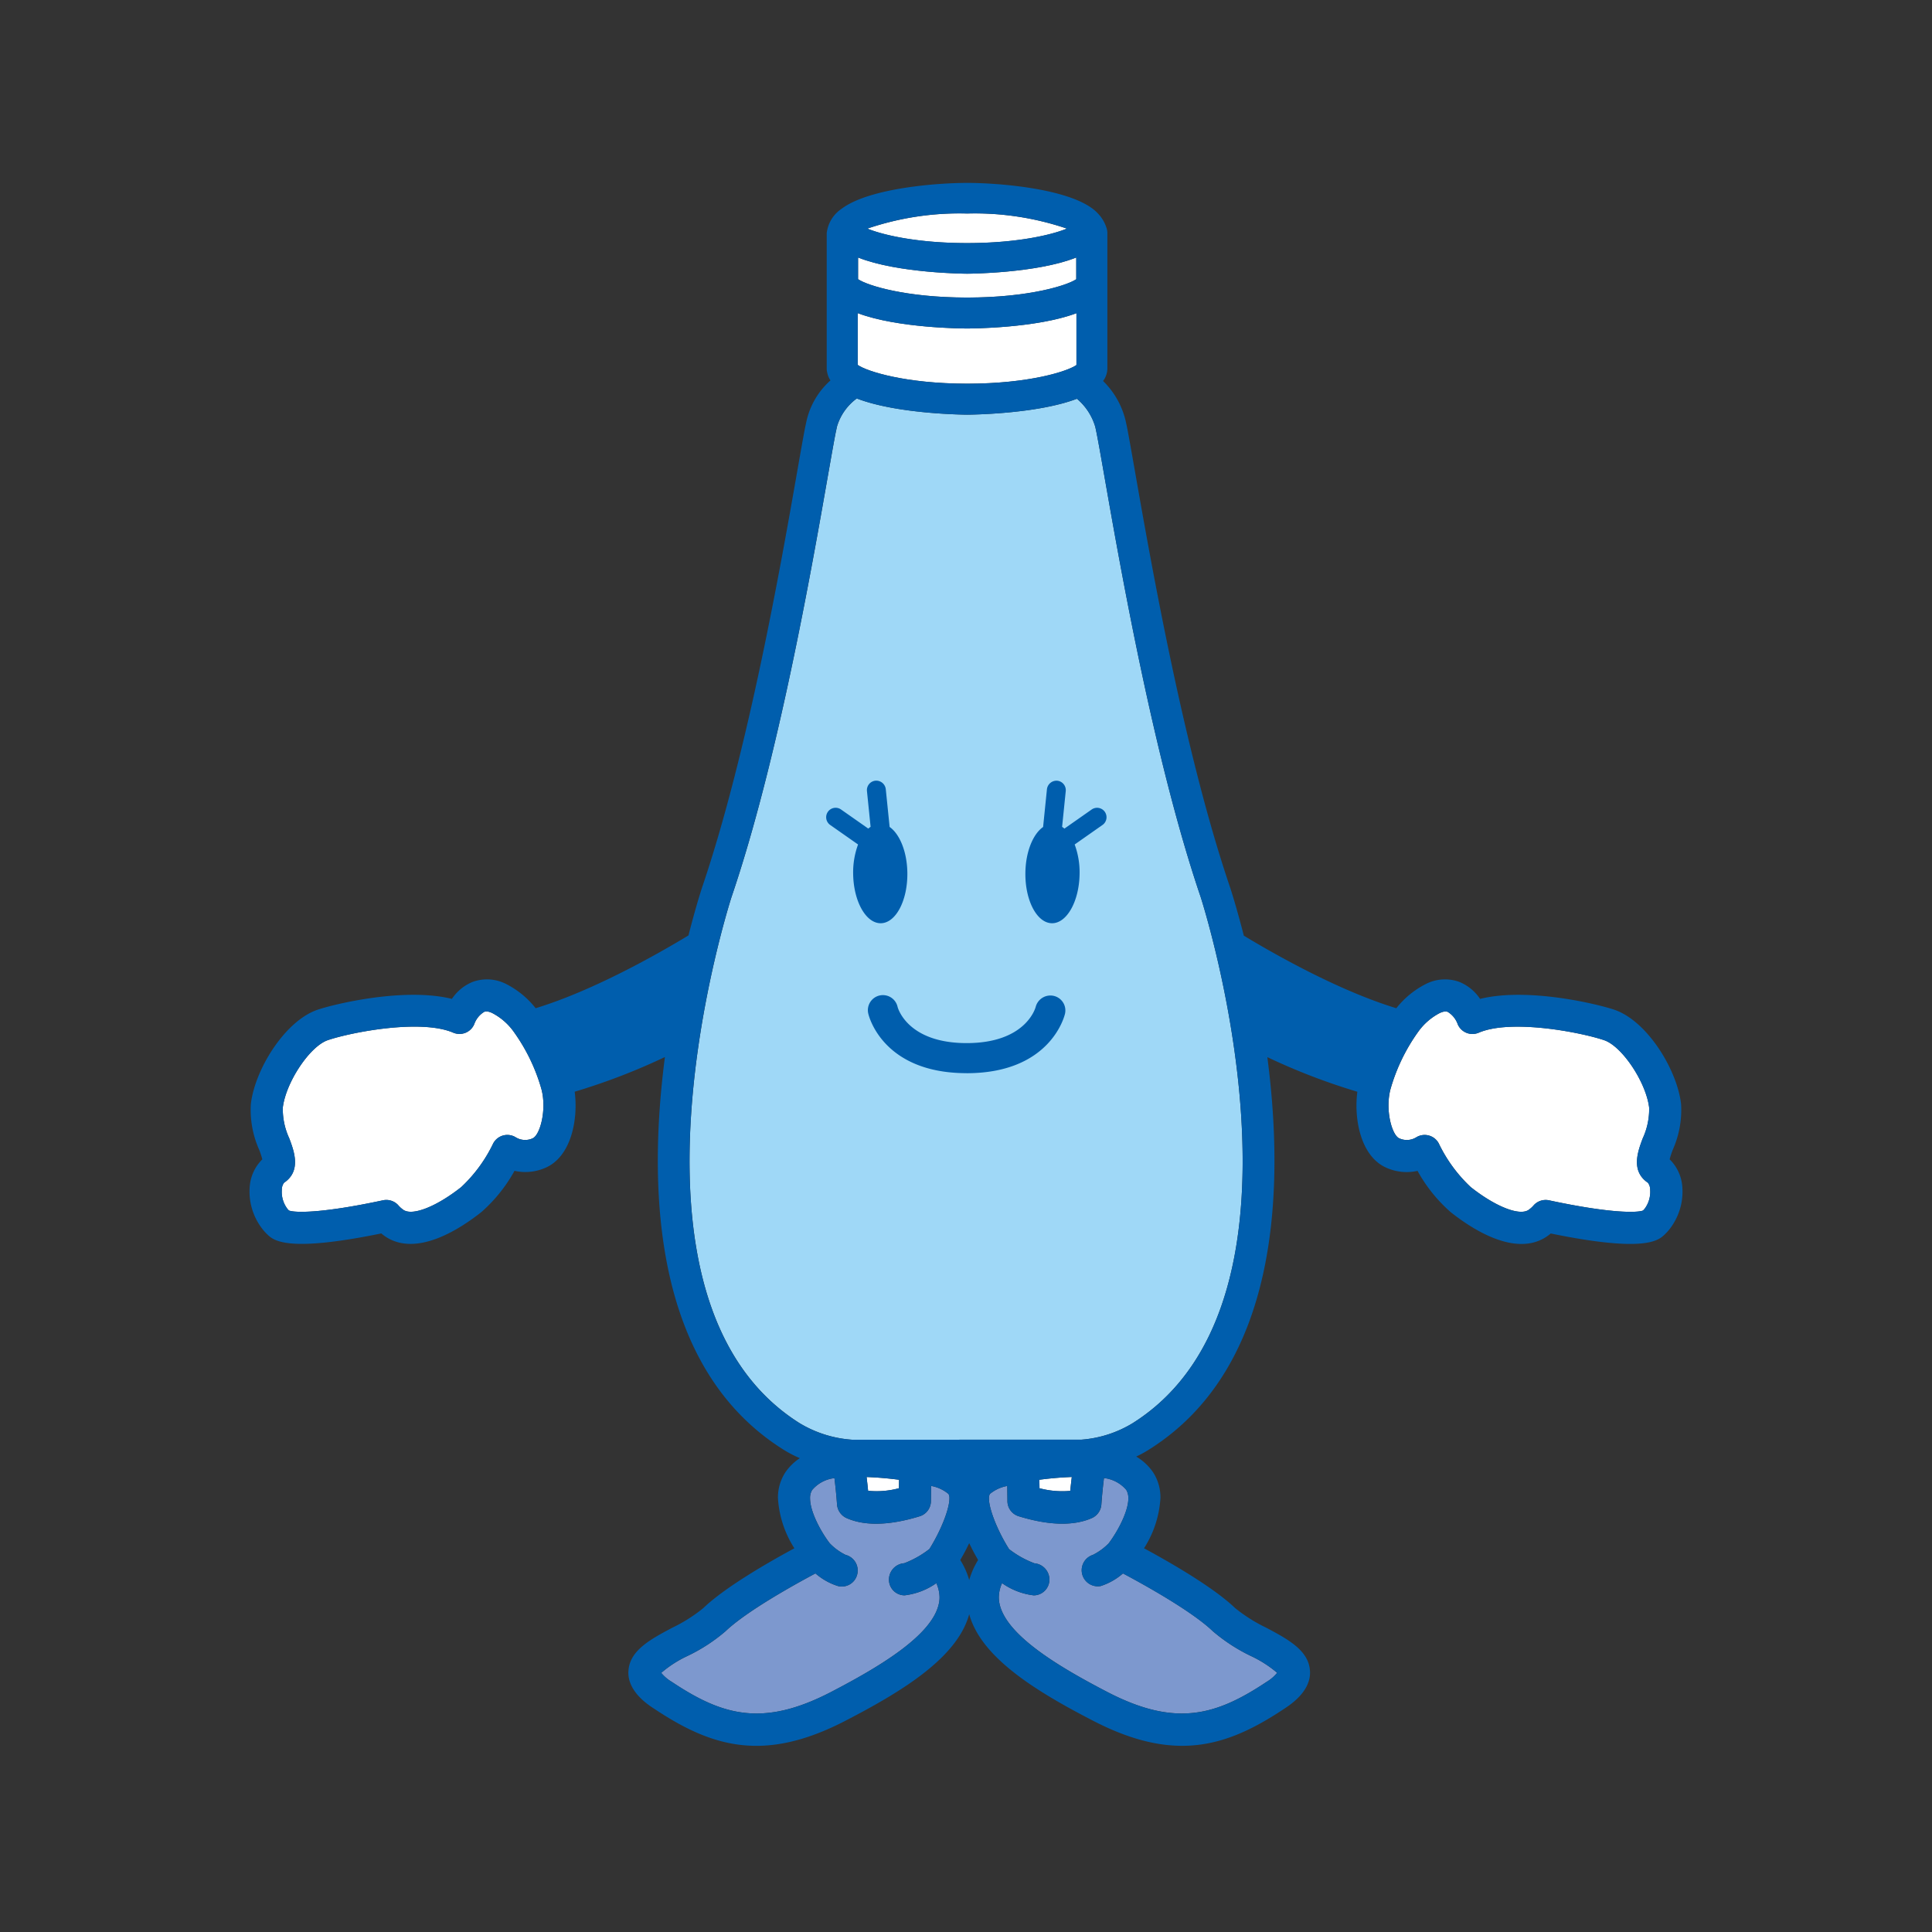 <svg xmlns="http://www.w3.org/2000/svg" xmlns:xlink="http://www.w3.org/1999/xlink" width="240" height="240" viewBox="0 0 240 240">
  <rect x="0" y="0" width="240" height="240" fill="#333333" stroke="none"/>
  <defs>
    <clipPath id="clip-path">
      <rect id="長方形_11205" data-name="長方形 11205" width="178" height="194.149" fill="none"/>
    </clipPath>
  </defs>
  <g id="グループ_161891" data-name="グループ 161891" transform="translate(-8433 3367)">
    <rect id="長方形_11297" data-name="長方形 11297" width="240" height="240" transform="translate(8433 -3367)" fill="none"/>
    <g id="グループ_161683" data-name="グループ 161683" transform="translate(8464 -3344.28)">
      <g id="グループ_161682" data-name="グループ 161682" transform="translate(0 0)" clip-path="url(#clip-path)">
        <path id="パス_24090" data-name="パス 24090" d="M34.61,72.59c1.371.049,2.742.173,4.033.341-.007.394-.011.757-.016,1.052A10.6,10.6,0,0,1,34.8,74.3c-.055-.587-.122-1.145-.186-1.707" transform="translate(42.039 88.171)" fill="#fff"/>
        <path id="パス_24091" data-name="パス 24091" d="M44.3,72.931c1.287-.171,2.655-.295,4.026-.343-.066.569-.135,1.129-.19,1.723a10.962,10.962,0,0,1-3.822-.326c0-.295-.009-.66-.013-1.054" transform="translate(53.814 88.169)" fill="#fff"/>
        <path id="パス_24092" data-name="パス 24092" d="M56.4,81.462a12,12,0,0,1-3.132,1.765l.053-.007a2.044,2.044,0,0,0-1.94,2.053,1.948,1.948,0,0,0,1.94,1.94A8.587,8.587,0,0,0,57.267,85.7a4.368,4.368,0,0,1,.4,1.752,3.553,3.553,0,0,1-.091.822c-.875,4.013-7.654,7.968-13.45,10.978-8.429,4.35-13.443,2.9-19.733-1.3a4.92,4.92,0,0,1-1.3-1.11,14.218,14.218,0,0,1,3.262-2.1,21.339,21.339,0,0,0,4.726-3.072c2.62-2.5,8.622-5.827,11.171-7.182a7.793,7.793,0,0,0,2.782,1.566,1.967,1.967,0,0,0,2.407-1.448,2,2,0,0,0-1.446-2.421,7.05,7.05,0,0,1-1.975-1.446c-1.152-1.515-2.438-3.949-2.438-5.572a1.891,1.891,0,0,1,.259-1.041,4.256,4.256,0,0,1,2.771-1.475c.128,1.056.241,2.153.321,3.273a2.019,2.019,0,0,0,1.187,1.692c2.261,1,5.313.928,9.069-.221a1.979,1.979,0,0,0,1.406-1.874l.022-1.9a4.635,4.635,0,0,1,2.164,1,1.054,1.054,0,0,1,.113.558c0,1.3-1.043,3.973-2.489,6.283" transform="translate(28.047 88.247)" fill="#7d98ce"/>
        <path id="パス_24093" data-name="パス 24093" d="M69.288,91.676a21.711,21.711,0,0,0,4.719,3.072,14.467,14.467,0,0,1,3.269,2.093,4.991,4.991,0,0,1-1.3,1.118c-6.3,4.195-11.3,5.647-19.73,1.3-5.8-3.012-12.586-6.967-13.458-10.98a4.071,4.071,0,0,1-.089-.819,4.373,4.373,0,0,1,.4-1.758,8.578,8.578,0,0,0,3.938,1.517,1.961,1.961,0,0,0,1.947-1.953,2.043,2.043,0,0,0-1.947-2.037h.066a11.937,11.937,0,0,1-3.132-1.754c-1.451-2.305-2.5-4.99-2.5-6.287a1.115,1.115,0,0,1,.111-.558,4.627,4.627,0,0,1,2.164-1l.022,1.92A1.983,1.983,0,0,0,45.2,77.4c3.749,1.147,6.8,1.211,9.062.217a2,2,0,0,0,1.178-1.688c.08-1.123.193-2.224.323-3.282a4.262,4.262,0,0,1,2.773,1.471,2.042,2.042,0,0,1,.259,1.054c-.009,1.626-1.3,4.068-2.447,5.585a7.33,7.33,0,0,1-1.964,1.433,2,2,0,0,0,.963,3.873,7.875,7.875,0,0,0,2.777-1.57c2.549,1.353,8.56,4.677,11.166,7.182" transform="translate(50.379 88.242)" fill="#7d98ce"/>
        <path id="パス_24094" data-name="パス 24094" d="M32.976,62.235a2.229,2.229,0,0,1-2.077-.111,1.988,1.988,0,0,0-2.826.746,18.141,18.141,0,0,1-3.966,5.419c-3.036,2.4-5.982,3.579-7.147,2.861a3.291,3.291,0,0,1-.709-.638,2.007,2.007,0,0,0-1.871-.578C6.708,71.581,3.437,71.484,2.7,71.2a1.813,1.813,0,0,1-.206-.224,3.489,3.489,0,0,1-.682-2.332,1.435,1.435,0,0,1,.277-.893c2.159-1.455,1.256-3.9.647-5.517a8.645,8.645,0,0,1-.8-3.809c.379-3.16,3.362-7.636,5.6-8.389,2.923-.986,11.534-2.655,15.569-.928a1.984,1.984,0,0,0,2.607-1.043,2.941,2.941,0,0,1,1.238-1.539c.1-.038.381-.151,1.005.146a7.547,7.547,0,0,1,2.693,2.356,22.866,22.866,0,0,1,3.4,7.032c.72,2.593-.157,5.789-1.076,6.172" transform="translate(2.194 56.452)" fill="#fff"/>
        <path id="パス_24095" data-name="パス 24095" d="M95.706,70.979a2.2,2.2,0,0,1-.2.224c-.735.281-4.006.377-11.676-1.269a2.012,2.012,0,0,0-1.871.58,3.344,3.344,0,0,1-.711.638c-1.165.715-4.108-.461-7.144-2.861a18.17,18.17,0,0,1-3.969-5.419,1.988,1.988,0,0,0-2.826-.746,2.228,2.228,0,0,1-2.077.111c-.919-.383-1.8-3.579-1.079-6.172a22.977,22.977,0,0,1,3.4-7.032,7.555,7.555,0,0,1,2.693-2.359c.627-.295.912-.184,1.005-.144a2.934,2.934,0,0,1,1.238,1.537A1.987,1.987,0,0,0,75.1,49.112c4.035-1.727,12.646-.058,15.571.928,2.239.753,5.222,5.229,5.6,8.389a8.651,8.651,0,0,1-.8,3.809c-.607,1.617-1.513,4.062.649,5.517a1.448,1.448,0,0,1,.277.89,3.509,3.509,0,0,1-.684,2.334" transform="translate(77.599 56.452)" fill="#fff"/>
        <path id="パス_24096" data-name="パス 24096" d="M79.744,139.376a14.324,14.324,0,0,1-6.365,2.057l-28.469.011a14.555,14.555,0,0,1-6.573-2.068c-24.492-15.447-8.6-64.871-8.442-65.35,5.782-17,9.946-40.758,11.946-52.177.441-2.5.775-4.414,1-5.545L43,15.566a6.669,6.669,0,0,1,2.458-3.475c5.083,1.969,13.6,2.013,13.722,2.013s8.537-.04,13.622-1.975a7.214,7.214,0,0,1,2.281,3.495l.047.219.1.476c.228,1.141.567,3.058,1.005,5.557,2,11.416,6.168,35.164,11.933,52.131.164.5,16.058,49.923-8.429,65.37" transform="translate(29.979 14.686)" fill="#9fd8f7"/>
        <path id="パス_24097" data-name="パス 24097" d="M47.05,1.718A35.518,35.518,0,0,1,59.444,3.594c-1.913.784-6.188,1.8-12.393,1.8s-10.482-1.012-12.4-1.8a35.5,35.5,0,0,1,12.4-1.876" transform="translate(42.094 2.087)" fill="#fff"/>
        <path id="パス_24098" data-name="パス 24098" d="M34.133,4.186C39.094,6.157,47.565,6.2,47.687,6.2s8.593-.04,13.551-2.013v2.7C60.1,7.661,55.329,9.16,47.684,9.16s-12.413-1.5-13.551-2.281Z" transform="translate(41.46 5.082)" fill="#fff"/>
        <path id="パス_24099" data-name="パス 24099" d="M34.114,7.306c4.97,1.876,13.1,1.907,13.594,1.907s8.6-.031,13.576-1.9v6.438c-1.136.8-5.911,2.317-13.558,2.317-7.707,0-12.506-1.541-13.611-2.332Z" transform="translate(41.436 8.874)" fill="#fff"/>
        <path id="パス_24100" data-name="パス 24100" d="M46.95,55.239c-10.407,0-12.147-7.08-12.216-7.381a1.868,1.868,0,1,1,3.641-.835c.042.157,1.258,4.48,8.575,4.48S55.481,47.18,55.528,47a1.89,1.89,0,0,1,2.259-1.358,1.857,1.857,0,0,1,1.38,2.217c-.071.3-1.809,7.384-12.216,7.384" transform="translate(42.131 55.354)" fill="#005ead"/>
        <path id="パス_24101" data-name="パス 24101" d="M53.389,37.4a1.174,1.174,0,0,0-1.634-.288l-3.384,2.372a2.556,2.556,0,0,0-.288-.215l.452-4.443a1.179,1.179,0,0,0-1.05-1.289A1.2,1.2,0,0,0,46.2,34.583l-.478,4.7c-1.256.879-2.168,3.081-2.2,5.689-.047,3.419,1.42,6.225,3.275,6.267s3.406-2.7,3.457-6.119a9.969,9.969,0,0,0-.611-3.663L53.1,39.032a1.173,1.173,0,0,0,.288-1.634" transform="translate(52.856 40.728)" fill="#005ead"/>
        <path id="パス_24102" data-name="パス 24102" d="M40.226,39.283l-.478-4.7a1.192,1.192,0,0,0-1.289-1.05,1.177,1.177,0,0,0-1.048,1.289l.452,4.443a2.58,2.58,0,0,0-.288.217l-3.384-2.372a1.173,1.173,0,1,0-1.347,1.922l3.461,2.425a10.029,10.029,0,0,0-.609,3.665c.051,3.415,1.6,6.161,3.457,6.117s3.322-2.848,3.275-6.267c-.033-2.607-.946-4.81-2.2-5.692" transform="translate(39.286 40.728)" fill="#005ead"/>
        <path id="パス_24103" data-name="パス 24103" d="M176.408,121.3a10.611,10.611,0,0,1,.4-1.214,12.111,12.111,0,0,0,1.021-5.676c-.5-4.281-4.23-10.327-8.3-11.7-2.037-.691-10.737-2.81-16.667-1.344a5.653,5.653,0,0,0-2.587-2.113,5.22,5.22,0,0,0-4.106.241,11.005,11.005,0,0,0-3.712,3.032c-7.169-2.186-15.135-6.708-18.944-9.016-.87-3.406-1.581-5.619-1.719-6.035-5.676-16.7-9.806-40.256-11.791-51.575-.445-2.542-.788-4.491-1.023-5.663l-.159-.729a10.252,10.252,0,0,0-2.79-4.9,2.661,2.661,0,0,0,.532-1.524V6.232a1.979,1.979,0,0,0-.051-.441,4.534,4.534,0,0,0-.828-1.654c-.033-.049-.082-.093-.12-.14a4.377,4.377,0,0,0-.354-.381C102.2.711,93.08,0,89.144,0c-3.7,0-11.992.631-15.472,3.125-.1.062-.188.135-.279.2-.06.047-.126.093-.184.142A4.214,4.214,0,0,0,71.7,6.232V23.085a1.92,1.92,0,0,0,.064.492,2.715,2.715,0,0,0,.4.961,9.542,9.542,0,0,0-2.97,5.016l-.146.673c-.233,1.156-.574,3.1-1.019,5.643C66.048,47.2,61.915,70.756,56.226,87.494c-.135.41-.842,2.607-1.7,5.988-3.8,2.3-11.793,6.848-18.986,9.042a11.012,11.012,0,0,0-3.714-3.032,5.214,5.214,0,0,0-4.1-.241,5.653,5.653,0,0,0-2.587,2.113C19.2,99.9,10.5,102.018,8.465,102.709c-4.071,1.378-7.8,7.423-8.3,11.7a12.11,12.11,0,0,0,1.023,5.676,10.608,10.608,0,0,1,.4,1.214,5.287,5.287,0,0,0-1.566,3.408,7.55,7.55,0,0,0,1.51,5.156,5.9,5.9,0,0,0,.671.755c.782.753,2.41,2.29,14.165-.117a5.544,5.544,0,0,0,.709.516c3.8,2.3,8.952-.983,11.7-3.151a19.033,19.033,0,0,0,4.137-5.142,6.183,6.183,0,0,0,3.8-.359c3.227-1.351,4.135-6,3.676-9.468A78.979,78.979,0,0,0,51.6,108.589c-2.166,16.625-1.4,38.6,14.661,48.729a14.187,14.187,0,0,0,2.1,1.1,6.529,6.529,0,0,0-1.785,1.741,5.691,5.691,0,0,0-.935,3.22,12.986,12.986,0,0,0,2.04,6.234c-2.988,1.612-8.566,4.788-11.312,7.43a19.329,19.329,0,0,1-3.849,2.436c-2.746,1.457-5.328,2.85-5.452,5.4a.765.765,0,0,0-.009.184c-.007,2.352,2.37,3.942,3.171,4.458,7.2,4.808,13.691,6.744,23.77,1.53,7.156-3.7,13.928-7.866,15.4-13.248,1.479,5.382,8.247,9.547,15.4,13.241,10.1,5.22,16.577,3.284,23.774-1.524.8-.525,3.165-2.106,3.165-4.458a1.369,1.369,0,0,0-.007-.171c-.115-2.567-2.7-3.955-5.435-5.413a19.415,19.415,0,0,1-3.876-2.447c-2.735-2.631-8.327-5.807-11.306-7.419a12.986,12.986,0,0,0,2.04-6.234,5.692,5.692,0,0,0-.924-3.218,6.617,6.617,0,0,0-2.084-1.94,13.919,13.919,0,0,0,1.634-.9c16.045-10.123,16.822-32.09,14.654-48.718a78.929,78.929,0,0,0,11.182,4.3c-.456,3.473.45,8.119,3.676,9.47a6.187,6.187,0,0,0,3.8.359,18.95,18.95,0,0,0,4.137,5.142c2.742,2.168,7.9,5.455,11.7,3.151a5.544,5.544,0,0,0,.709-.516c11.755,2.407,13.383.87,14.165.117a6.075,6.075,0,0,0,.671-.755,7.561,7.561,0,0,0,1.51-5.156,5.3,5.3,0,0,0-1.566-3.408M35.169,118.687a2.229,2.229,0,0,1-2.077-.111,1.986,1.986,0,0,0-2.824.746,18.209,18.209,0,0,1-3.969,5.419c-3.036,2.4-5.98,3.577-7.144,2.861a3.344,3.344,0,0,1-.711-.638,2.014,2.014,0,0,0-1.871-.58c-7.669,1.645-10.94,1.55-11.676,1.269a1.972,1.972,0,0,1-.2-.224,3.485,3.485,0,0,1-.684-2.334,1.448,1.448,0,0,1,.277-.89c2.161-1.455,1.256-3.9.649-5.517a8.654,8.654,0,0,1-.806-3.809c.379-3.16,3.362-7.636,5.6-8.389,2.923-.986,11.536-2.655,15.569-.928a1.99,1.99,0,0,0,2.609-1.045,2.923,2.923,0,0,1,1.238-1.537c.093-.04.379-.151,1,.144a7.536,7.536,0,0,1,2.693,2.359,22.875,22.875,0,0,1,3.4,7.031c.718,2.593-.157,5.789-1.079,6.172M89.144,3.8a35.585,35.585,0,0,1,12.393,1.874c-1.913.786-6.188,1.8-12.393,1.8s-10.482-1.012-12.4-1.8A35.57,35.57,0,0,1,89.144,3.8M75.591,9.268c4.961,1.969,13.432,2.011,13.554,2.011s8.593-.042,13.551-2.013v2.693c-1.138.784-5.906,2.283-13.554,2.283s-12.411-1.5-13.551-2.283Zm-.042,6.912c4.97,1.874,13.1,1.907,13.594,1.907s8.6-.033,13.576-1.9v6.438c-1.134.793-5.911,2.317-13.558,2.317-7.707,0-12.506-1.544-13.611-2.332Zm8.9,153.528a12.07,12.07,0,0,1-3.132,1.765l.053-.007a2.044,2.044,0,0,0-1.94,2.053,1.948,1.948,0,0,0,1.94,1.94,8.612,8.612,0,0,0,3.944-1.513,4.36,4.36,0,0,1,.4,1.752,3.553,3.553,0,0,1-.091.822c-.875,4.013-7.654,7.968-13.45,10.978-8.429,4.35-13.443,2.9-19.732-1.3a4.879,4.879,0,0,1-1.3-1.11,14.218,14.218,0,0,1,3.262-2.1,21.338,21.338,0,0,0,4.726-3.072c2.62-2.507,8.622-5.829,11.171-7.182a7.793,7.793,0,0,0,2.782,1.566,1.967,1.967,0,0,0,2.407-1.448,2,2,0,0,0-1.446-2.421,7.1,7.1,0,0,1-1.975-1.446c-1.152-1.515-2.438-3.951-2.438-5.572a1.886,1.886,0,0,1,.259-1.041,4.256,4.256,0,0,1,2.771-1.475c.128,1.056.241,2.153.321,3.273a2.019,2.019,0,0,0,1.187,1.692c2.261,1,5.313.926,9.069-.221a1.979,1.979,0,0,0,1.406-1.874l.022-1.9a4.613,4.613,0,0,1,2.164,1,1.05,1.05,0,0,1,.113.558c0,1.3-1.043,3.973-2.489,6.283m-7.8-8.947c1.373.049,2.744.173,4.033.341,0,.394-.009.757-.013,1.052a10.6,10.6,0,0,1-3.834.312c-.053-.585-.122-1.143-.186-1.705M89.4,173.56a9.625,9.625,0,0,0-1.112-2.491c.348-.587.737-1.307,1.112-2.091.372.784.762,1.5,1.105,2.091A9.9,9.9,0,0,0,89.4,173.56m30.268,6.358a21.711,21.711,0,0,0,4.719,3.072,14.543,14.543,0,0,1,3.269,2.093,4.991,4.991,0,0,1-1.3,1.118c-6.3,4.2-11.3,5.647-19.73,1.3-5.8-3.01-12.586-6.965-13.458-10.98a4.071,4.071,0,0,1-.089-.819,4.381,4.381,0,0,1,.4-1.758,8.583,8.583,0,0,0,3.938,1.519,1.963,1.963,0,0,0,1.947-1.956,2.043,2.043,0,0,0-1.947-2.037h.066a11.9,11.9,0,0,1-3.132-1.754c-1.453-2.305-2.5-4.99-2.5-6.287a1.148,1.148,0,0,1,.109-.558,4.673,4.673,0,0,1,2.166-1l.022,1.92a1.976,1.976,0,0,0,1.424,1.854c3.749,1.147,6.8,1.211,9.062.219a2.007,2.007,0,0,0,1.178-1.69c.08-1.123.193-2.223.323-3.282a4.251,4.251,0,0,1,2.771,1.471,2.026,2.026,0,0,1,.261,1.054c-.009,1.626-1.3,4.068-2.447,5.588a7.36,7.36,0,0,1-1.964,1.431,2,2,0,0,0,.963,3.873,7.846,7.846,0,0,0,2.775-1.57c2.551,1.353,8.562,4.677,11.168,7.182M98.118,161.1c1.287-.171,2.655-.295,4.026-.343-.066.569-.135,1.132-.19,1.723a10.962,10.962,0,0,1-3.822-.326c0-.295-.009-.66-.013-1.054m11.6-7.038a14.291,14.291,0,0,1-6.363,2.057l-28.471.011a14.525,14.525,0,0,1-6.573-2.068c-24.492-15.445-8.6-64.871-8.442-65.348,5.782-17,9.946-40.761,11.946-52.179.441-2.5.775-4.412,1-5.545l.159-.737a6.676,6.676,0,0,1,2.458-3.473c5.083,1.967,13.6,2.011,13.722,2.011s8.537-.04,13.622-1.975a7.224,7.224,0,0,1,2.281,3.495l.049.219.1.476c.228,1.143.567,3.061,1.005,5.559,2,11.414,6.168,35.164,11.933,52.131.164.5,16.058,49.923-8.429,65.368m63.583-26.631a2.2,2.2,0,0,1-.2.224c-.735.281-4.006.377-11.676-1.269a2.012,2.012,0,0,0-1.871.58,3.344,3.344,0,0,1-.711.638c-1.165.715-4.108-.461-7.144-2.861a18.17,18.17,0,0,1-3.969-5.419,1.988,1.988,0,0,0-2.826-.746,2.228,2.228,0,0,1-2.077.111c-.919-.383-1.8-3.579-1.079-6.172a22.977,22.977,0,0,1,3.4-7.031,7.555,7.555,0,0,1,2.693-2.359c.627-.295.912-.184,1.005-.144a2.934,2.934,0,0,1,1.238,1.537,1.987,1.987,0,0,0,2.607,1.045c4.035-1.727,12.646-.058,15.571.928,2.239.753,5.222,5.229,5.6,8.389a8.651,8.651,0,0,1-.8,3.809c-.607,1.617-1.513,4.062.649,5.517a1.448,1.448,0,0,1,.277.89,3.509,3.509,0,0,1-.684,2.334" transform="translate(-0.001 0)" fill="#005ead"/>
      </g>
    </g>
  </g>
</svg>
